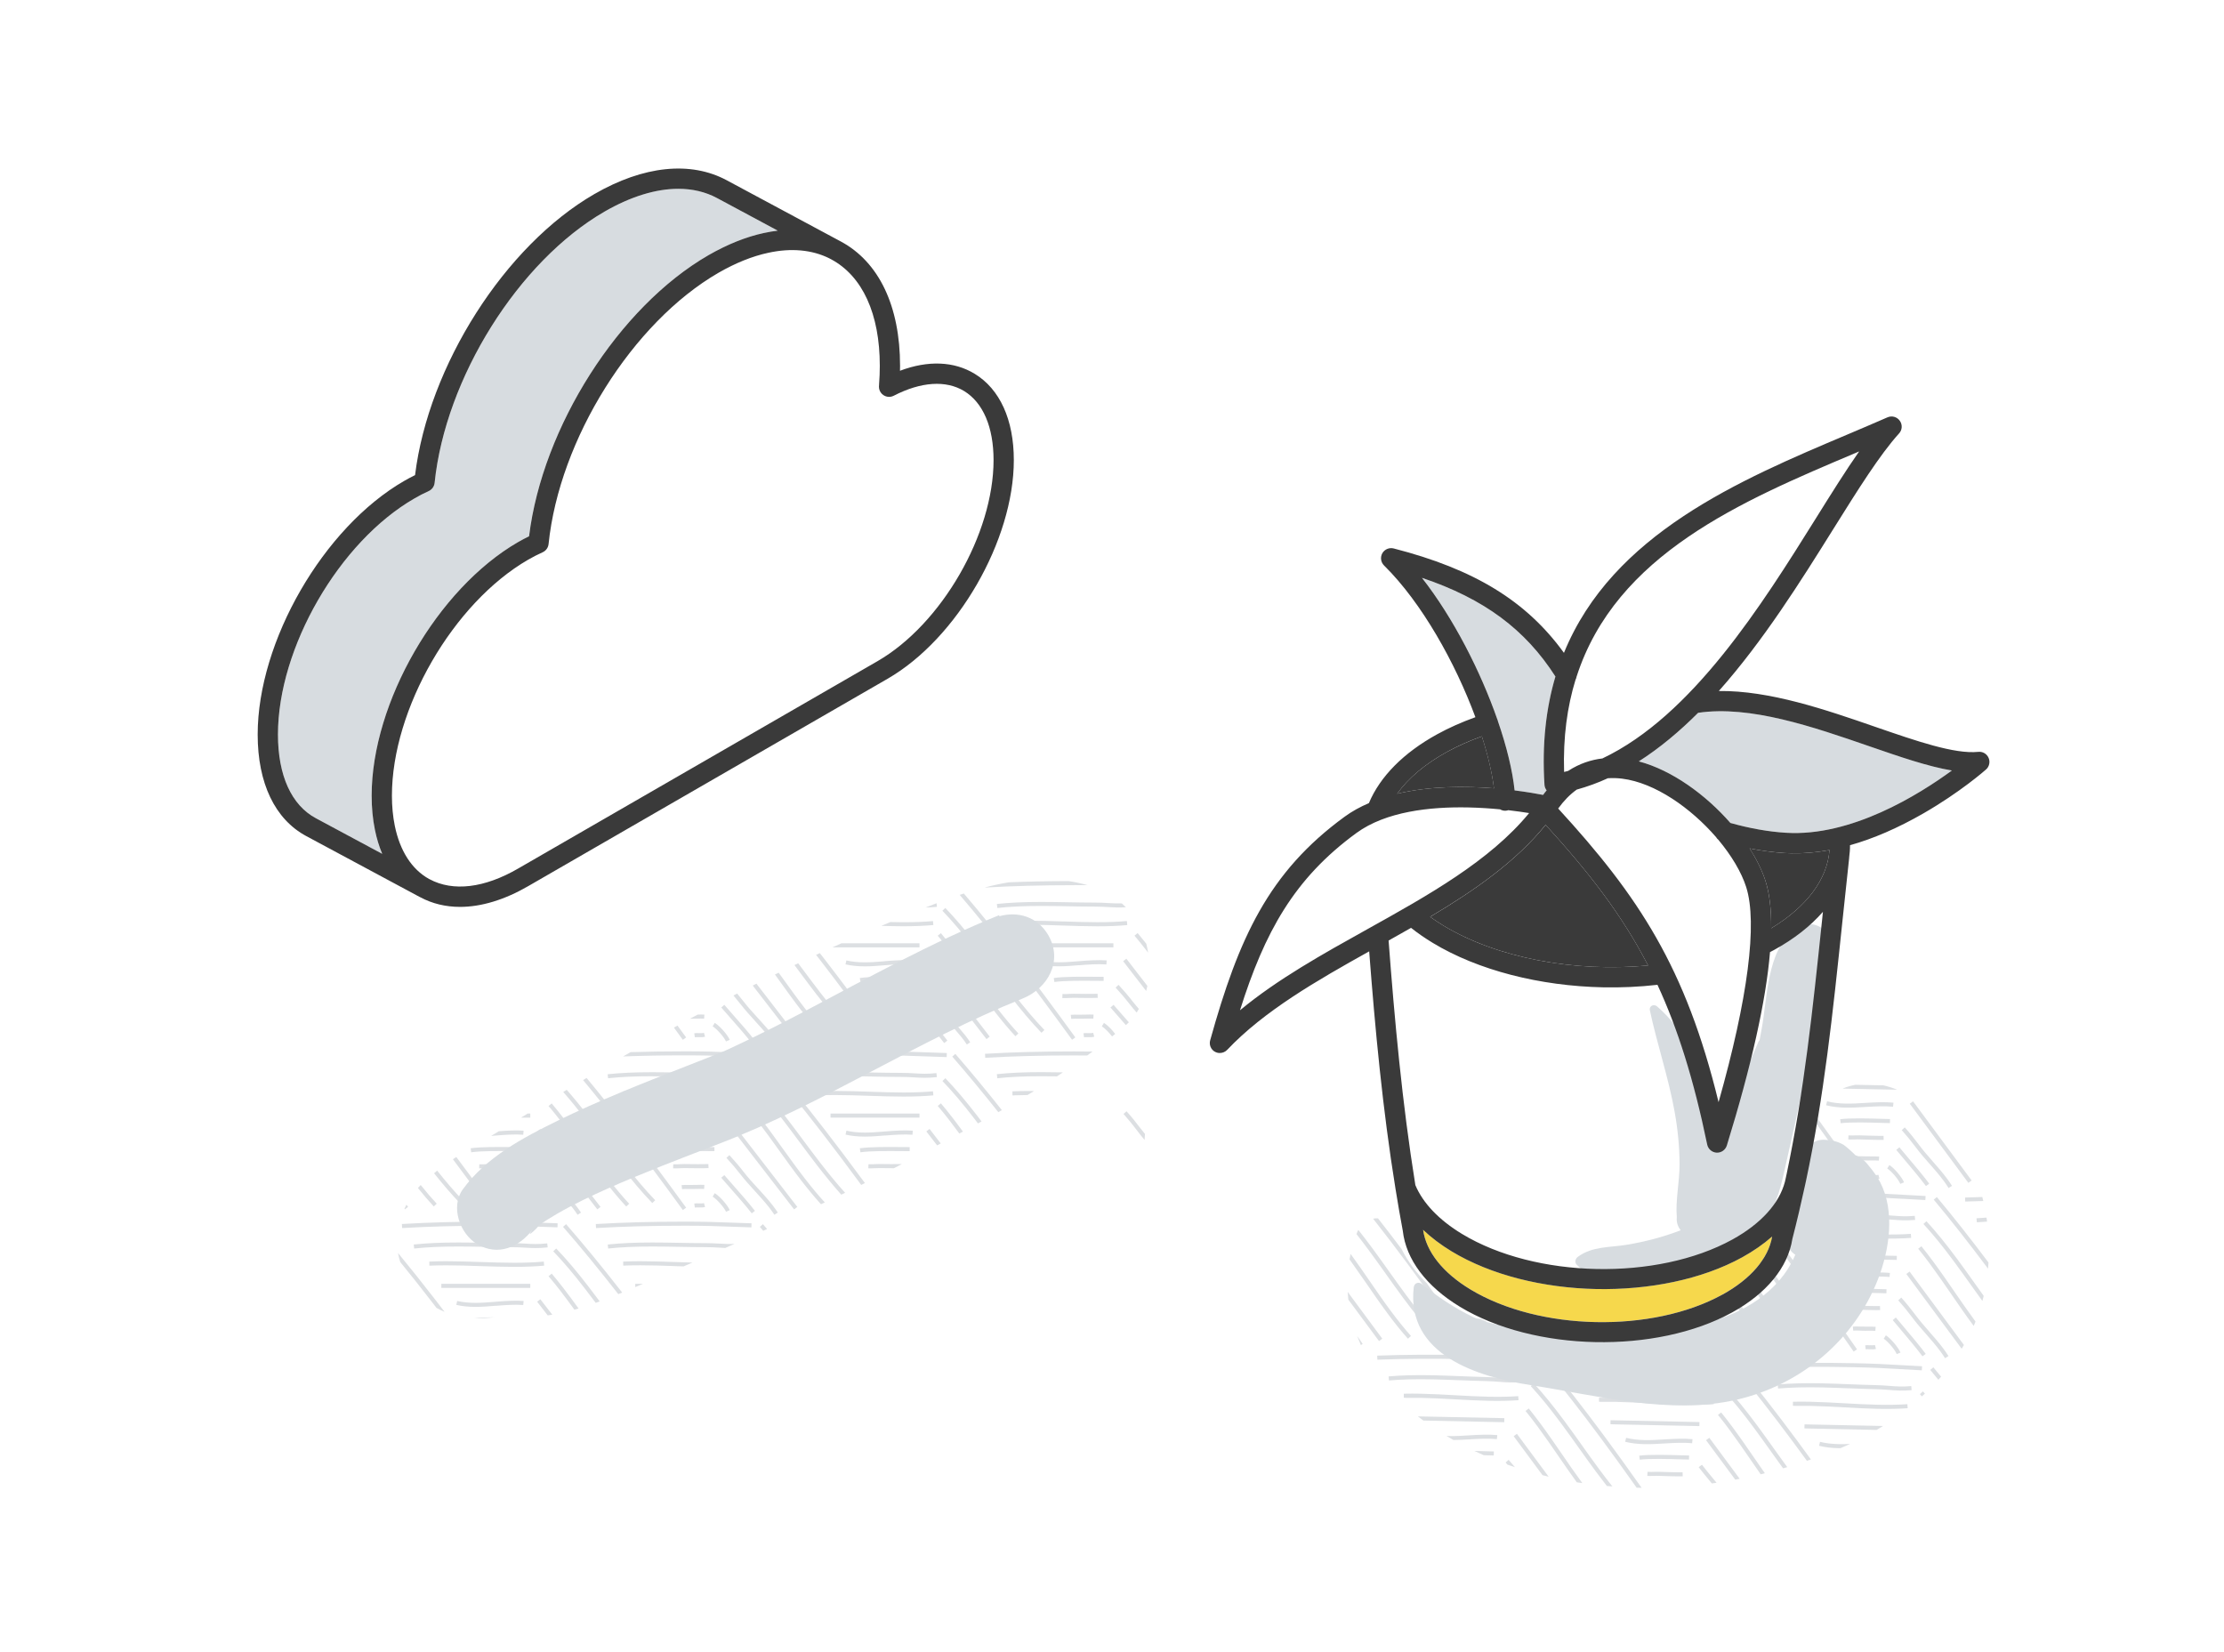 <?xml version="1.0" encoding="UTF-8"?>
<svg xmlns="http://www.w3.org/2000/svg" viewBox="0 0 548.57 407.42">
  <defs>
    <style>
      .cls-1 {
        fill: #f6d84c;
      }

      .cls-2 {
        fill: #dcdfe2;
      }

      .cls-3, .cls-4 {
        fill: #d7dce0;
      }

      .cls-5 {
        fill: #3a3a3a;
      }

      .cls-4 {
        mix-blend-mode: multiply;
      }

      .cls-6 {
        isolation: isolate;
      }
    </style>
  </defs>
  <g class="cls-6">
    <g id="lineart">
      <g>
        <path class="cls-2" d="m277.13,274.77c1.16,1.3,2.39,2.8,3.37,4.12.58.78,1.19,1.53,1.82,2.28.05-.49.08-.98.1-1.47-.38-.46-.76-.93-1.12-1.4-1-1.35-2.24-2.88-3.43-4.2l-.75.67Z"/>
        <path class="cls-2" d="m444.87,289.53c-.49-.55-.98-1.13-1.48-1.72-.09.41-.19.81-.28,1.21.34.4.68.8,1.02,1.18l.75-.67Z"/>
        <rect class="cls-2" x="478.2" y="269.57" width="1" height="24.28" transform="translate(-73.68 339.99) rotate(-36.5)"/>
        <path class="cls-2" d="m475.06,292.55l.8-.59c-1.41-1.9-3.52-4.41-5.39-6.62-.72-.86-1.4-1.66-1.97-2.35l-.77.64c.57.69,1.25,1.5,1.98,2.36,1.86,2.2,3.96,4.7,5.35,6.57Z"/>
        <path class="cls-2" d="m451.31,288.82c-2.15-2.34-4.33-4.99-6.78-8.25-.1.43-.19.86-.27,1.3,2.26,2.97,4.29,5.43,6.31,7.62l.74-.68Z"/>
        <path class="cls-2" d="m465.51,288.22c1.05.66,2.76,2.68,3.22,3.79l.92-.38c-.54-1.3-2.39-3.48-3.61-4.26l-.54.84Z"/>
        <path class="cls-2" d="m464.6,267.71l-6.96-.14c-1.09.21-2.14.52-3.15.94l13.47.28c-1.12-.47-2.25-.82-3.37-1.07Z"/>
        <path class="cls-2" d="m466.19,276.02c-.56-.01-1.24-.03-2-.05-3.25-.1-7.7-.23-10.29.09l.12.99c2.52-.31,6.92-.18,10.14-.08.76.02,1.44.04,2.01.05l.02-1Z"/>
        <path class="cls-2" d="m460.16,273.04c2.27-.14,4.74-.26,6.78-.06l.1-1c-2.11-.21-4.63-.08-6.94.06-1.61.1-3.28.21-4.91.17-1.69-.04-3.18-.22-4.53-.56l-.24.97c1.43.36,2.98.55,4.75.59,1.67.03,3.36-.07,4.99-.17Z"/>
        <path class="cls-2" d="m458.91,290.81c-4.4-6.33-8.16-11.63-11.66-16.42-.2.29-.39.59-.58.9,3.43,4.7,7.12,9.9,11.42,16.09l.82-.57Z"/>
        <path class="cls-2" d="m462.02,290.83c.56.04,1.1.03,1.56-.09l-.25-.97c-.35.09-.78.08-1.24.06-.37-.02-.75-.05-1.15,0l.12.99c.34-.04.65-.02.97,0Z"/>
        <path class="cls-2" d="m475.99,287.12c1.18,1.35,2.4,2.74,3.47,4.19.44.59.82,1.15,1.17,1.72l.85-.53c-.37-.58-.77-1.17-1.22-1.78-1.1-1.48-2.33-2.89-3.53-4.25-1.18-1.35-2.4-2.74-3.47-4.19-1-1.35-2.24-2.88-3.43-4.2l-.75.67c1.16,1.3,2.39,2.8,3.37,4.12,1.1,1.48,2.33,2.89,3.53,4.25Z"/>
        <path class="cls-2" d="m463.44,286.28l.08-1c-.63-.05-1.21-.04-1.82-.04-.56,0-1.17,0-1.86-.02-.66-.03-1.34-.05-1.95,0l.09,1c.55-.05,1.19-.02,1.82,0,.71.03,1.33.03,1.91.02.59,0,1.14-.02,1.72.03Z"/>
        <path class="cls-2" d="m464.6,280.16c-1.05.04-4.66-.07-5.9-.12-.35-.01-.68,0-1.04.01-.47.02-.99.04-1.71,0l-.06,1c.21.01.4.02.57.02.48,0,.87,0,1.23-.02.33-.01.64-.03.96-.01,1.25.05,4.91.16,5.97.12l-.03-1Z"/>
        <path class="cls-2" d="m487.61,301.49c.82-.07,1.66-.13,2.52-.17-.04-.33-.09-.66-.14-.99-.84.05-1.66.1-2.47.17l.09,1Z"/>
        <path class="cls-2" d="m484.74,296.37c1.46-.06,2.95-.1,4.46-.13-.08-.33-.16-.66-.25-.99-1.44.03-2.86.08-4.25.13l.04,1Z"/>
        <rect class="cls-2" x="407.74" y="340.1" width="1" height="21.94" transform="translate(48.81 751.96) rotate(-88.82)"/>
        <path class="cls-2" d="m394.84,345.8v-.02c1.19-.02,2.43-.02,3.79,0,2.75.06,5.57.21,8.3.36,2.75.15,5.59.31,8.38.37,2.77.06,5.19,0,7.4-.15l-.07-1c-2.19.15-4.58.2-7.31.14-2.77-.06-5.61-.21-8.35-.37-2.74-.15-5.57-.31-8.33-.37-1.53-.03-2.91-.03-4.24,0v1s.42,0,.42,0Z"/>
        <path class="cls-2" d="m410.6,356.04c2.27-.14,4.74-.26,6.78-.06l.1-1c-2.11-.21-4.63-.08-6.94.06-1.61.1-3.28.21-4.91.17-1.69-.04-3.18-.22-4.53-.56l-.24.97c1.43.36,2.98.55,4.75.59,1.67.03,3.36-.07,4.99-.17Z"/>
        <path class="cls-2" d="m423.75,348.99l.28.38h.02c.82,1.01,1.66,2.1,2.56,3.32,1.81,2.45,3.58,5.02,5.3,7.52.78,1.13,1.58,2.29,2.38,3.44.35-.08.69-.18,1.03-.26-.88-1.25-1.74-2.51-2.59-3.74-1.72-2.5-3.5-5.09-5.32-7.55-1.01-1.36-1.95-2.58-2.87-3.71l-.79.61Z"/>
        <path class="cls-2" d="m420.81,355.23l7.21,9.74c.36-.07.73-.14,1.09-.21l-7.49-10.12-.8.59Z"/>
        <path class="cls-2" d="m414.6,359.96c.76.02,1.44.04,2.01.05l.02-1c-.56-.01-1.24-.03-2-.05-3.25-.1-7.7-.23-10.29.09l.12.99c2.52-.31,6.92-.18,10.14-.08Z"/>
        <path class="cls-2" d="m409.8,336.24c4.92.1,7.41.25,10.86.45,1.57.09,3.32.19,5.56.31l.05-1c-2.24-.11-3.99-.21-5.55-.3-3.46-.2-5.96-.35-10.9-.45-8.06-.17-15.24-.12-21.96.13l.04,1c6.7-.26,13.86-.3,21.9-.13Z"/>
        <path class="cls-2" d="m464.47,351.73l-19.37-.4-.02,1,17.81.37c.53-.31,1.05-.64,1.58-.97Z"/>
        <path class="cls-2" d="m474.06,344.42c.25-.23.49-.45.73-.68-.16-.18-.33-.36-.49-.54l-.74.68c.16.18.33.36.49.54Z"/>
        <path class="cls-2" d="m453.46,356.2c-1.69-.04-3.18-.22-4.53-.56l-.24.97c1.43.36,2.98.55,4.75.59.17,0,.35,0,.52,0,.06-.02.11-.04.17-.07.74-.31,1.48-.64,2.22-.98-.97.05-1.93.08-2.89.06Z"/>
        <path class="cls-2" d="m425.04,342.88c2.4,2.6,4.81,5.57,7.61,9.35,1.45,1.95,2.85,3.93,4.26,5.9.96,1.35,1.93,2.7,2.9,4.04.34-.1.68-.19,1.03-.29-1.05-1.44-2.08-2.89-3.12-4.33-1.41-1.98-2.82-3.96-4.27-5.92-2.81-3.8-5.25-6.8-7.67-9.43l-.74.68Z"/>
        <path class="cls-2" d="m408.22,341.44c2.19.09,4.39.17,6.59.22,1.33.03,2.36.11,3.35.19,1.71.13,3.18.25,5.54.05l-.09-1c-2.28.2-3.71.08-5.38-.05-1.01-.08-2.05-.16-3.41-.19-2.19-.05-4.38-.13-6.57-.22-2.19-.09-4.39-.17-6.59-.22-4.28-.09-7.77,0-10.99.28l.09,1c3.18-.27,6.64-.36,10.88-.27,2.19.05,4.38.13,6.57.22Z"/>
        <path class="cls-2" d="m435.68,336.37l.04,1c6.7-.26,13.86-.3,21.9-.13,4.92.1,7.41.25,10.86.45,1.57.09,3.32.19,5.56.31l.05-1c-2.24-.11-3.99-.21-5.55-.3-3.46-.2-5.96-.35-10.9-.45-8.06-.17-15.24-.12-21.96.13Z"/>
        <path class="cls-2" d="m478.79,339.57c-.64-.78-1.28-1.55-1.91-2.31l-.77.64c.67.8,1.34,1.61,2.01,2.43.23-.25.45-.51.67-.76Z"/>
        <path class="cls-2" d="m427.58,336.9c4.76,5.7,9.65,11.95,14.94,19.1,1.03,1.4,2.09,2.83,3.17,4.32.33-.11.66-.22.99-.34-1.14-1.58-2.26-3.1-3.35-4.58-5.3-7.16-10.2-13.43-14.97-19.15l-.77.64Z"/>
        <path class="cls-2" d="m408.13,364.04c.34-.01.64-.03.96-.01,1.25.05,4.9.16,5.97.12l-.03-1c-1.05.04-4.66-.07-5.9-.12-.35-.01-.68,0-1.04.01-.46.02-.99.04-1.71,0l-.06,1c.21.01.4.02.57.02.48,0,.87,0,1.23-.02Z"/>
        <path class="cls-2" d="m456.04,342.43c2.19.09,4.39.17,6.59.22,1.33.03,2.36.11,3.35.19,1.71.13,3.18.25,5.54.05l-.09-1c-2.28.2-3.71.08-5.38-.05-1.01-.08-2.05-.16-3.41-.19-2.19-.05-4.38-.13-6.57-.22-2.19-.09-4.39-.17-6.59-.22-4.28-.09-7.77,0-10.99.28l.09,1c3.18-.27,6.64-.36,10.88-.27,2.19.05,4.38.13,6.57.22Z"/>
        <path class="cls-2" d="m423.42,365.75c-1.59-1.91-3-3.63-3.62-4.46l-.81.59c.57.78,1.82,2.3,3.25,4.02.39-.05.78-.1,1.17-.16Z"/>
        <path class="cls-2" d="m442.67,346.79v-.02c1.19-.02,2.43-.02,3.79,0,2.75.06,5.57.21,8.3.36,2.75.15,5.59.31,8.38.37,2.77.06,5.19,0,7.4-.15l-.07-1c-2.19.15-4.58.2-7.31.14-2.77-.06-5.61-.21-8.35-.37-2.74-.15-5.57-.31-8.33-.37-1.53-.03-2.92-.03-4.24,0v1s.42,0,.42,0Z"/>
        <path class="cls-2" d="m450.34,300.22c2.19.05,4.38.13,6.57.22,2.19.09,4.39.17,6.59.22,1.33.03,2.36.11,3.35.19,1.71.13,3.18.25,5.54.05l-.09-1c-2.28.2-3.71.08-5.38-.05-1.01-.08-2.05-.16-3.41-.19-2.19-.05-4.38-.13-6.57-.22-2.19-.09-4.39-.17-6.59-.22-4.06-.08-7.41,0-10.5.24-.13.34-.27.68-.4,1.02v.02c3.18-.27,6.64-.36,10.88-.27Z"/>
        <path class="cls-2" d="m464.03,304.52c-2.77-.06-5.61-.21-8.35-.37-2.74-.15-5.57-.31-8.33-.37-1.53-.03-2.92-.03-4.24,0v1s.42,0,.42,0v-.02c1.19-.02,2.43-.02,3.79,0,2.75.06,5.57.21,8.3.36,2.75.15,5.59.31,8.38.37,2.77.06,5.19,0,7.4-.15l-.07-1c-2.19.15-4.58.2-7.31.14Z"/>
        <path class="cls-2" d="m426.46,332.94c-1.47-1.99-3.09-4.18-4.96-6.04-.19.29-.37.58-.55.87,1.75,1.78,3.3,3.86,4.71,5.76l.8-.59Z"/>
        <path class="cls-2" d="m419.09,333.25l.8-.59c-.51-.7-.87-1.24-1.18-1.72-.27-.41-.51-.78-.8-1.16-.36.08-.74.15-1.11.22.4.49.71.94,1.07,1.49.32.49.69,1.05,1.21,1.76Z"/>
        <path class="cls-2" d="m476.98,295.91c4.29,5.14,8.69,10.73,13.39,17.02.05-.5.08-1.01.11-1.52-4.45-5.93-8.64-11.24-12.74-16.15l-.77.64Z"/>
        <path class="cls-2" d="m474.99,333.94c-1.41-1.9-3.52-4.41-5.39-6.62-.72-.86-1.4-1.66-1.97-2.35l-.77.64c.57.69,1.25,1.5,1.98,2.36,1.86,2.2,3.96,4.7,5.35,6.57l.8-.59Z"/>
        <path class="cls-2" d="m413.04,331.82c.13.01.27.02.4.02.21,0,.53,0,.87-.13l-.35-.94c-.21.08-.52.07-.84.05-.3-.02-.61-.04-.92.01l.18.98c.22-.04.44-.02.66,0Z"/>
        <path class="cls-2" d="m482.84,310.65c-2.82-3.81-5.25-6.8-7.67-9.43l-.74.68c2.39,2.6,4.81,5.57,7.6,9.35,1.45,1.95,2.85,3.93,4.26,5.9.89,1.25,1.78,2.49,2.68,3.74.07-.28.15-.55.22-.83.03-.14.06-.29.1-.43-.73-1.02-1.46-2.03-2.18-3.05-1.41-1.98-2.82-3.96-4.27-5.92Z"/>
        <path class="cls-2" d="m436.93,332.17l-9.22-12.46c-.23.25-.45.51-.68.76l9.1,12.3.8-.59Z"/>
        <path class="cls-2" d="m470.21,314.24l13.65,18.44c.19-.31.38-.62.56-.93l-13.4-18.11-.8.59Z"/>
        <path class="cls-2" d="m438.12,325.81c1.82,2.46,3.5,4.55,5.14,6.38l.75-.67c-1.61-1.81-3.27-3.88-5.08-6.31-1.83-2.47-3.61-5.06-5.33-7.56-.67-.98-1.36-1.97-2.05-2.96-.2.29-.4.59-.6.89.61.88,1.23,1.77,1.83,2.64,1.73,2.51,3.51,5.11,5.35,7.59Z"/>
        <path class="cls-2" d="m461.22,331.82c-.37-.02-.75-.05-1.15,0l.12.99c.34-.04.65-.02.97,0,.56.04,1.1.03,1.56-.09l-.25-.97c-.35.09-.78.08-1.24.06Z"/>
        <path class="cls-2" d="m458.94,328.22c.71.03,1.33.03,1.91.02.59,0,1.14-.02,1.72.03l.08-1c-.63-.05-1.21-.04-1.82-.04-.56,0-1.17,0-1.86-.02-.66-.03-1.34-.05-1.95,0l.09,1c.55-.05,1.19-.02,1.82,0Z"/>
        <path class="cls-2" d="m456.82,323.04c.33-.01.64-.03.96-.01,1.25.05,4.91.16,5.97.12l-.03-1c-1.05.04-4.66-.07-5.9-.12-.35-.01-.68,0-1.04.01-.47.02-.99.04-1.71,0l-.06,1c.21.01.4.02.57.02.48,0,.87,0,1.23-.02Z"/>
        <path class="cls-2" d="m442.04,322.06c2.82,3.81,5.25,6.8,7.67,9.43l.74-.68c-2.39-2.6-4.81-5.57-7.6-9.35-1.45-1.95-2.85-3.93-4.26-5.9-1.33-1.86-2.66-3.72-4.01-5.57-.19.31-.38.61-.57.92,1.27,1.73,2.52,3.48,3.77,5.23,1.41,1.98,2.82,3.96,4.27,5.92Z"/>
        <rect class="cls-2" x="456.43" y="299.09" width="1" height="21.94" transform="translate(137.49 760.49) rotate(-88.82)"/>
        <path class="cls-2" d="m465.17,329.37l-.54.84c1.05.66,2.76,2.68,3.22,3.79l.92-.38c-.54-1.3-2.39-3.48-3.61-4.26Z"/>
        <path class="cls-2" d="m463.29,318.95c.76.02,1.44.04,2.01.05l.02-1c-.56-.01-1.24-.03-2-.05-3.25-.1-7.7-.23-10.29.09l.12.99c2.52-.31,6.92-.18,10.14-.08Z"/>
        <path class="cls-2" d="m459.29,315.03c2.27-.14,4.74-.26,6.78-.06l.1-1c-2.11-.21-4.63-.08-6.94.06-1.61.1-3.28.21-4.91.17-1.69-.04-3.18-.22-4.53-.56l-.24.97c1.43.36,2.98.55,4.75.59,1.67.03,3.36-.07,4.99-.17Z"/>
        <path class="cls-2" d="m430.06,332.29c.44.59.82,1.16,1.18,1.72l.85-.53c-.37-.58-.76-1.16-1.22-1.78-.49-.66-2.18-2.67-4.14-5.01-.85-1.01-1.74-2.07-2.58-3.08-.23.25-.44.51-.67.76.81.97,1.66,1.99,2.48,2.96,1.87,2.23,3.63,4.33,4.1,4.96Z"/>
        <path class="cls-2" d="m469.35,295.69c1.57.09,3.32.19,5.56.31l.05-1c-2.24-.11-3.99-.21-5.55-.3-3.46-.2-5.96-.35-10.9-.45-6.04-.12-11.6-.13-16.83-.02-.11.34-.21.67-.32,1.01,5.32-.12,10.97-.12,17.13.01,4.92.1,7.41.25,10.86.45Z"/>
        <path class="cls-2" d="m457.22,333.38l.82-.57c-5.33-7.66-9.73-13.83-13.85-19.39-2.28-3.08-4.48-5.98-6.63-8.76-.03.07-.05.12-.06.12-.15.28-.31.56-.46.84,2.06,2.66,4.17,5.45,6.35,8.39,4.11,5.56,8.51,11.71,13.83,19.37Z"/>
        <path class="cls-2" d="m473.15,308.01l.28.38h.02c.82,1.01,1.66,2.1,2.56,3.32,1.81,2.45,3.58,5.02,5.3,7.52,1.73,2.51,3.51,5.11,5.35,7.59.06.08.12.15.17.23.16-.35.31-.71.45-1.07-1.76-2.4-3.49-4.9-5.16-7.32-1.72-2.5-3.5-5.09-5.32-7.55-1.01-1.36-1.95-2.58-2.87-3.71l-.79.61Z"/>
        <path class="cls-2" d="m475.87,328.45c-1.18-1.35-2.4-2.74-3.47-4.19-1-1.35-2.24-2.88-3.43-4.2l-.75.67c1.16,1.3,2.39,2.8,3.37,4.12,1.1,1.48,2.33,2.89,3.53,4.25,1.18,1.35,2.4,2.74,3.47,4.19.44.59.82,1.15,1.17,1.72l.85-.53c-.37-.58-.77-1.17-1.22-1.78-1.1-1.48-2.33-2.89-3.53-4.25Z"/>
        <path class="cls-2" d="m369.32,353.98c-2.11-.21-4.63-.08-6.94.06-1.61.1-3.28.21-4.91.17-.24,0-.46-.02-.69-.03.58.35,1.16.68,1.74,1.01,1.32-.01,2.63-.08,3.92-.16,2.27-.14,4.74-.26,6.78-.06l.1-1Z"/>
        <path class="cls-2" d="m371.04,350.8l.02-1-21.33-.44c.45.35.91.69,1.37,1.03l19.94.41Z"/>
        <path class="cls-2" d="m372.12,360.07l-.75.67c.15.17.3.35.45.52.61.22,1.23.43,1.85.63-.52-.62-1.04-1.24-1.56-1.82Z"/>
        <path class="cls-2" d="m403.68,366.95c.41.01.83.02,1.24.03-3.29-4.65-6.24-8.75-9.05-12.55-5.3-7.17-10.2-13.43-14.97-19.15l-.77.64c4.76,5.7,9.65,11.95,14.94,19.1,2.69,3.63,5.5,7.53,8.62,11.93Z"/>
        <path class="cls-2" d="m368.45,359.01l.02-1c-.56-.01-1.24-.03-2-.05-.87-.03-1.83-.05-2.81-.08.77.37,1.55.72,2.33,1.06.15,0,.31,0,.46.01.76.02,1.44.04,2.01.05Z"/>
        <path class="cls-2" d="m379.15,351.71c1.81,2.45,3.58,5.02,5.3,7.52,1.45,2.11,2.95,4.27,4.48,6.39.46.07.92.13,1.37.2-1.72-2.34-3.41-4.78-5.03-7.15-1.72-2.5-3.5-5.09-5.32-7.55-1.01-1.36-1.95-2.58-2.87-3.71l-.79.61.28.38h.02c.82,1.01,1.66,2.1,2.56,3.32Z"/>
        <path class="cls-2" d="m360.06,340.44c2.19.09,4.39.17,6.59.22,1.33.03,2.36.11,3.35.19,1.71.13,3.18.25,5.54.05l-.09-1c-2.28.2-3.71.08-5.38-.05-1.01-.08-2.05-.16-3.41-.19-2.19-.05-4.38-.13-6.57-.22-2.19-.09-4.39-.17-6.59-.22-4.28-.09-7.77,0-10.99.28l.09,1c3.18-.27,6.64-.36,10.88-.27,2.19.05,4.38.13,6.57.22Z"/>
        <path class="cls-2" d="m361.66,334.25c-8.06-.17-15.24-.12-21.96.13l.04,1c6.7-.26,13.86-.3,21.9-.13,4.92.1,7.41.25,10.86.45,1.57.09,3.32.19,5.56.31l.05-1c-2.24-.11-3.99-.21-5.55-.3-3.46-.2-5.96-.35-10.9-.45Z"/>
        <path class="cls-2" d="m390.26,356.57c-1.41-1.98-2.82-3.96-4.27-5.92-2.82-3.81-5.25-6.8-7.67-9.43l-.74.68c2.39,2.6,4.81,5.57,7.6,9.35,1.45,1.95,2.85,3.93,4.26,5.9,1.41,1.98,2.82,3.96,4.27,5.92.92,1.24,1.79,2.38,2.64,3.46.45.04.91.08,1.36.11-1.02-1.28-2.08-2.66-3.2-4.17-1.45-1.95-2.85-3.93-4.26-5.9Z"/>
        <path class="cls-2" d="m346.69,344.81v-.02c1.19-.02,2.43-.02,3.79,0,2.75.06,5.57.21,8.3.36,2.75.15,5.59.31,8.38.37,2.77.06,5.19,0,7.4-.15l-.07-1c-2.19.15-4.58.2-7.31.14-2.77-.06-5.61-.21-8.35-.37-2.74-.15-5.57-.31-8.33-.37-1.53-.03-2.92-.03-4.24,0v1s.42,0,.42,0Z"/>
        <path class="cls-2" d="m373.36,354.25l7.11,9.61c.51.13,1.01.26,1.52.38l-7.83-10.58-.8.59Z"/>
        <path class="cls-2" d="m371.88,332.02l.92-.38c-.54-1.3-2.39-3.48-3.61-4.26l-.54.84c1.05.66,2.76,2.68,3.22,3.79Z"/>
        <path class="cls-2" d="m341.79,314.16c1.41,1.98,2.82,3.96,4.27,5.92,2.82,3.81,5.25,6.8,7.67,9.43l.74-.68c-2.39-2.6-4.81-5.57-7.6-9.35-1.45-1.95-2.85-3.93-4.26-5.9-1.41-1.98-2.82-3.96-4.27-5.92-1.16-1.56-2.25-2.98-3.3-4.3-.07.15-.15.29-.22.44-.08.2-.15.4-.23.6.94,1.19,1.91,2.46,2.94,3.85,1.45,1.95,2.85,3.93,4.26,5.9Z"/>
        <path class="cls-2" d="m342.14,323.82c1.82,2.46,3.5,4.55,5.14,6.38l.75-.67c-1.61-1.81-3.27-3.88-5.08-6.31-1.83-2.47-3.61-5.06-5.33-7.56-1.45-2.11-2.95-4.27-4.48-6.37-.1.45-.19.9-.27,1.34,1.33,1.86,2.64,3.74,3.92,5.59,1.73,2.51,3.51,5.11,5.35,7.59Z"/>
        <path class="cls-2" d="m362.96,326.23c.71.03,1.33.03,1.91.02.59,0,1.14-.02,1.72.03l.03-.34c-.51-.22-1.02-.45-1.53-.69-.08,0-.16,0-.24,0-.56,0-1.17,0-1.86-.02-.66-.03-1.34-.05-1.95,0l.09,1c.54-.05,1.19-.02,1.82,0Z"/>
        <path class="cls-2" d="m365.24,329.83c-.37-.02-.75-.05-1.15,0l.12.99c.34-.04.65-.02.97,0,.56.04,1.1.03,1.56-.09l-.25-.97c-.35.09-.78.08-1.24.06Z"/>
        <path class="cls-2" d="m383.79,333.03l.85-.53c-.37-.58-.77-1.17-1.22-1.78-.12-.16-.26-.32-.38-.48-.49-.07-.97-.14-1.45-.22.35.43.7.85,1.03,1.29.44.59.82,1.15,1.17,1.72Z"/>
        <path class="cls-2" d="m389.48,331.19l-.15-.21c-.44-.04-.89-.08-1.33-.12l.68.92.8-.59Z"/>
        <path class="cls-2" d="m335.67,331.77l.44-.27c-.37-.58-.76-1.16-1.22-1.78-.03-.04-.08-.1-.12-.16.28.74.58,1.48.9,2.21Z"/>
        <path class="cls-2" d="m379.01,331.96c-.63-.86-1.41-1.84-2.25-2.86-.55-.12-1.08-.25-1.61-.38,1.14,1.37,2.23,2.72,3.06,3.84l.8-.59Z"/>
        <path class="cls-2" d="m340.15,330.78l.8-.59-8.53-11.53c.04.64.09,1.27.16,1.9l7.57,10.23Z"/>
        <path class="cls-2" d="m410.59,331.82c-.2-.29-.4-.57-.6-.86-.38.04-.76.07-1.15.11.31.44.61.87.93,1.33l.82-.57Z"/>
        <path class="cls-2" d="m361.24,331.39l.82-.57c-3.77-5.43-7.07-10.09-10.15-14.33-2.49-2.42-4.67-5.34-6.21-8.42-1.98-2.64-3.92-5.15-5.81-7.56-.4-.02-.81,0-1.21.08,2.81,3.57,5.71,7.35,8.73,11.44,4.11,5.56,8.51,11.71,13.83,19.37Z"/>
        <path class="cls-4" d="m377.58,341.66c16.52,2.54,34.19,7.41,50.81,3.58,15.78-3.64,28.99-14.66,34.87-29.8,2.8-7.22,4.2-16.64.51-23.82-.73-1.41-1.81-2.88-2.82-4.07-.65-.88-1.44-1.62-2.38-2.22-.4-.17-.72-.31-.99-.43.16.02-2.35-2.25-2.85-2.53-1.57-.89-3.1-1.2-4.88-1.24-2.8-.06-4.64,2.14-4.94,4.74-.41,3.54-1.07,7.01-1.99,10.46-.84,3.14-2.11,6.01-2.11,9.3,0,1.84.84,3.14,2.02,3.86-.51,1.18-1.1,2.32-1.79,3.42-5.05,8.05-14.63,12.57-23.75,14.1-11.54,1.93-24.09.5-35.75.29-6.05-.11-12.7.22-18.29-2.49-4.36-2.11-8.76-5.01-12.5-8.07-.82-.67-1.92-.28-2.04.8-1.88,16.64,15.78,22.1,28.86,24.11Z"/>
        <path class="cls-4" d="m414.6,313.29c8.31-2.23,17.66-6.25,22.06-14.12,2.27-4.06,3.1-8.8,4.13-13.28,1.31-5.64,2.56-11.3,3.72-16.98,1.1-5.37,1.98-10.78,2.86-16.19.45-2.78.9-5.55,1.31-8.33.28-1.91-.03-5.76,1.42-7.33,4.83-5.2-2.05-12.03-7.5-7.82-6.83,5.27-6.64,16.93-8.09,24.66-.17.9-.34,1.8-.5,2.7-.11.09-.21.2-.27.34-3.28,7.54-6.44,15.05-8.88,22.92-.23.73-.44,1.46-.66,2.19-.52-3.33-1.22-6.53-1.89-9.31-2.14-8.89-6.57-18.51-13.6-24.52-.77-.66-1.99-.1-1.76.97,1.8,8.43,4.58,16.51,6.11,25.02.77,4.28,1.2,8.58,1.22,12.94.02,4.32-1.04,8.83-.68,13.09-.13,1.23.26,2.33.96,3.21-4.27,1.66-8.87,2.85-13.38,3.59-4.19.69-8.4.34-11.96,2.94-.64.47-.92,1.33-.3,1.98,5.78,5.99,18.56,3.25,25.67,1.34Z"/>
        <path class="cls-3" d="m426.82,202.99c4.73,1.33,9.36,2.16,13.73,2.42,16.1,1,32.76-9.41,40.9-15.36-5.85-.97-12.78-3.36-20.45-6.01-13.74-4.76-29.28-10.13-42.14-8.22-4.59,4.59-9.45,8.67-14.63,11.98,8.21,2.18,16.48,8.22,22.59,15.19Z"/>
        <path class="cls-5" d="m440.25,210.41c-2.83-.18-5.73-.56-8.69-1.14,1.73,2.72,3.08,5.44,3.91,8.01.99,3.09,1.45,6.99,1.41,11.68,8.79-5.28,13.87-12.14,14.38-19.29-3.21.59-6.34.86-9.36.8-.56-.01-1.11-.03-1.65-.06Z"/>
        <path class="cls-1" d="m437.12,304.98c-2.12,1.87-4.59,3.59-7.4,5.14-10,5.49-23.04,8.08-36.02,7.82-12.98-.27-25.9-3.4-35.66-9.3-2.67-1.62-5.01-3.39-7.02-5.3.75,5.39,4.86,10.59,11.67,14.7,16.92,10.24,44.8,10.82,62.14,1.28,7.02-3.87,11.38-8.96,12.29-14.35Z"/>
        <path class="cls-5" d="m352.75,226.14c1.03.74,2.12,1.46,3.27,2.16,13.07,7.91,32.13,11.58,50.5,9.85-6.49-12.59-14.66-23.05-25.27-34.69-7.36,9.09-17.6,16.22-28.49,22.69Z"/>
        <path class="cls-3" d="m369.44,177.68c0,.05.02.11.03.17,2.18,6.31,3.62,12.24,4.13,17.12,3.09.38,5.54.81,7.03,1.11.29-.38.58-.77.87-1.12-.31-.4-.5-.87-.53-1.38-.64-10.09.39-18.91,2.7-26.7-7.42-11.59-17.56-19.16-32.92-24.34,7.79,9.94,14.45,23.04,18.58,34.88.04.09.08.17.11.26Z"/>
        <path class="cls-5" d="m368.51,194.44c-.46-3.77-1.49-8.15-2.99-12.82-3.07,1.12-5.98,2.4-8.62,3.85-5.38,2.96-9.54,6.46-12.28,10.31,8.06-1.91,16.84-1.89,23.88-1.34Z"/>
        <path class="cls-5" d="m299.65,259.41c.38.21.78.32,1.18.32.69.01,1.37-.25,1.87-.78,9.1-9.62,22.16-17.12,35.02-24.29,1.45,18.97,3.3,38.88,6.5,58.62,0,.08.02.15.04.23.54,3.36,1.12,6.72,1.75,10.07.79,7.07,5.8,13.72,14.1,18.75,9.15,5.54,21.24,8.46,33.4,8.71,12.16.25,24.37-2.18,33.74-7.32,8.48-4.67,13.75-11.1,14.85-18.12,1.14-4.43,2.15-8.74,3.07-12.98.1-.41.19-.82.27-1.23,4.52-21.26,6.56-40.77,9.03-64.36.52-4.94,1.06-10.05,1.64-15.39,0-.04,0-.08,0-.12.13-1.01.22-2.02.21-3.04,5.78-1.62,11.82-4.24,18.1-7.85,9.11-5.24,15.19-10.6,15.45-10.83.81-.71,1.07-1.88.63-2.87-.44-1-1.46-1.6-2.54-1.48-5.86.6-15.3-2.68-25.3-6.13-12.35-4.28-26.12-9.02-38.7-8.88,11.01-12.39,20.27-27.19,28.09-39.71,6.22-9.94,11.58-18.53,16.37-23.82.8-.87.87-2.18.17-3.14-.68-.96-1.95-1.3-3.03-.83-3.18,1.39-6.43,2.77-9.87,4.23-26.52,11.21-57.97,24.52-69.93,53.86-9.27-12.81-22.12-20.64-41.99-25.75-1.09-.28-2.24.2-2.81,1.18-.55.99-.38,2.22.43,3.02,9.31,9.18,17.57,24,22.53,37.42-3.36,1.21-6.52,2.61-9.41,4.2-8.3,4.56-14.1,10.42-16.86,16.99-2.13.92-4.15,2.01-5.98,3.35-18.8,13.71-26.15,29.97-33.17,55.15-.31,1.1.17,2.28,1.17,2.84Zm125.18,59.92c-17.34,9.53-45.21,8.96-62.14-1.28-6.81-4.11-10.92-9.32-11.67-14.7,2.01,1.9,4.35,3.68,7.02,5.3,9.76,5.9,22.68,9.03,35.66,9.3,12.98.26,26.02-2.32,36.02-7.82,2.8-1.55,5.28-3.27,7.4-5.14-.91,5.39-5.27,10.48-12.29,14.35Zm24.65-92.83c-2.42,23.11-4.43,42.3-8.77,62.99l-.05.22c-.02.09-.04.18-.06.26-.01.11-.03.21-.06.31-.09.41-.18.82-.27,1.21-1.4,5.37-5.95,10.38-12.97,14.25-18.61,10.23-48.51,9.61-66.68-1.38-5.69-3.45-9.65-7.61-11.51-12.05-3.27-20.3-5.13-40.84-6.6-60.32,1.85-1.03,3.69-2.07,5.54-3.13,1.64,1.3,3.44,2.55,5.36,3.71,11.18,6.77,26.42,10.64,42.02,10.96,4.46.09,8.95-.11,13.4-.62,5.01,10.82,8.95,23.34,12.27,39.4.23,1.11,1.18,1.93,2.32,2h.07c1.12.02,2.11-.7,2.45-1.77,6.11-19.81,9.66-35.76,10.65-47.7.33-.17.69-.35,1.01-.53,4.96-2.72,8.99-5.91,12.04-9.4-.05.53-.11,1.07-.16,1.59Zm-96.73-.36c10.9-6.47,21.14-13.6,28.49-22.69,10.61,11.64,18.78,22.1,25.27,34.69-18.37,1.73-37.43-1.93-50.5-9.85-1.15-.69-2.23-1.42-3.27-2.16Zm84.13,2.82c.04-4.69-.42-8.59-1.41-11.68-.83-2.57-2.17-5.3-3.91-8.01,2.96.58,5.86.96,8.69,1.14.54.03,1.09.05,1.65.06,3.02.06,6.15-.2,9.36-.8-.51,7.15-5.59,14.01-14.38,19.29Zm24.12-44.92c7.67,2.65,14.6,5.04,20.45,6.01-8.13,5.95-24.79,16.36-40.9,15.36-4.38-.26-9-1.1-13.73-2.42-6.11-6.97-14.38-13.01-22.59-15.19,5.18-3.31,10.04-7.39,14.63-11.98,12.86-1.9,28.39,3.47,42.14,8.22Zm-72.34-16.45c.1-.21.17-.44.21-.67,9.73-30.21,40.71-43.32,68.72-55.15.33-.14.67-.29.99-.43-3.35,4.78-6.92,10.49-10.81,16.73-13.09,20.94-30.29,48.47-52.53,59.01-2.71.32-5.61,1.22-8.44,3.07-.33.08-.66.18-1,.26-.27-8.56.77-16.1,2.84-22.82Zm.26,27.17c2.63-.73,5.19-1.66,7.67-2.8,1.13-.08,2.3-.05,3.51.1,8.14,1.01,16.97,7.25,23.2,14.44.14.24.32.46.54.63,3.23,3.87,5.69,7.97,6.87,11.66,2.84,8.9.42,27.56-6.81,53.07-8.09-33.23-19.7-50.78-39.56-72.43,1.39-1.93,2.92-3.49,4.59-4.68Zm-38.18-52.23c15.37,5.18,25.5,12.75,32.92,24.34-2.31,7.79-3.34,16.61-2.7,26.7.03.51.22.98.53,1.38-.3.35-.59.74-.87,1.12-1.48-.29-3.94-.72-7.03-1.11-.51-4.88-1.95-10.81-4.13-17.12,0-.06-.02-.12-.03-.17-.04-.09-.08-.17-.11-.26-4.14-11.84-10.8-24.94-18.58-34.88Zm6.15,42.94c2.64-1.46,5.55-2.74,8.62-3.85,1.49,4.67,2.52,9.05,2.99,12.82-7.04-.56-15.82-.58-23.88,1.34,2.74-3.84,6.89-7.35,12.28-10.31Zm-22.31,19.99c7.26-5.3,18.16-6.5,27.59-6.3,2.79.06,5.44.24,7.84.47.36.21.76.34,1.2.34h.15c.23-.01.46-.06.67-.13,1.98.23,3.72.48,5.14.71-9.68,11.81-25.03,20.36-39.9,28.64-10.95,6.1-22.2,12.35-31.42,20.01,6.07-19.25,13.33-32.5,28.73-43.74Z"/>
      </g>
      <g>
        <path class="cls-2" d="m100.66,297.68l-.41-.53c-.17.33-.33.67-.49,1l.11.14.79-.61Z"/>
        <path class="cls-2" d="m107.72,296.9c-1.27-1.37-2.57-2.89-3.95-4.61-.23.24-.47.48-.69.74,1.36,1.69,2.65,3.19,3.91,4.55l.73-.68Z"/>
        <path class="cls-2" d="m121.78,297.89c-3.39-4.67-6.41-8.77-9.23-12.51-.28.18-.56.36-.84.55,2.82,3.75,5.85,7.86,9.25,12.55l.81-.59Z"/>
        <path class="cls-2" d="m114.15,296.05c-2.02-2.1-4.06-4.46-6.32-7.31-.26.21-.51.43-.76.65,2.27,2.86,4.33,5.24,6.36,7.36l.72-.69Z"/>
        <path class="cls-2" d="m98.74,311.31c2.58,3.16,5.24,6.51,8,10.09.3.39.61.8.92,1.2.65.36,1.31.69,2,.97-.72-.94-1.43-1.88-2.13-2.78-3.25-4.2-6.34-8.08-9.35-11.73.13.73.3,1.46.53,2.17,0,.03.02.05.03.08Z"/>
        <path class="cls-2" d="m136.89,299.28l.79-.61c-2.03-2.62-4.32-5.6-7.12-7.66l-.59.8c2.68,1.98,4.93,4.89,6.92,7.46Z"/>
        <path class="cls-2" d="m176.3,294.3l-.52.86c1.06.64,2.81,2.63,3.3,3.73l.92-.4c-.56-1.29-2.46-3.43-3.7-4.18Z"/>
        <path class="cls-2" d="m135.6,273.14c.84,1.01,1.71,2.08,2.63,3.28,1.86,2.41,3.69,4.95,5.45,7.41,1.78,2.48,3.62,5.04,5.51,7.48,1.87,2.42,3.59,4.48,5.27,6.28l.73-.68c-1.65-1.78-3.35-3.81-5.21-6.21-1.88-2.43-3.71-4.98-5.49-7.45-1.77-2.46-3.6-5.01-5.47-7.43-1.04-1.34-2-2.54-2.94-3.65l-.78.63.29.37h.02Z"/>
        <path class="cls-2" d="m141.26,297.95c.45.58.85,1.14,1.21,1.69l.84-.55c-.38-.57-.79-1.15-1.26-1.75-.5-.65-2.23-2.63-4.24-4.93-2.47-2.83-5.27-6.03-6.22-7.26l-.79.61c.97,1.26,3.78,4.47,6.26,7.31,1.91,2.19,3.72,4.26,4.2,4.88Z"/>
        <path class="cls-2" d="m183.83,272.78l.29.37h.02c.84.99,1.71,2.07,2.63,3.26,1.86,2.41,3.69,4.95,5.45,7.41,1.78,2.48,3.62,5.04,5.51,7.48,1.69,2.18,3.25,4.06,4.77,5.73.13-.06.26-.12.4-.18.18-.09.37-.17.55-.26-1.57-1.71-3.18-3.64-4.93-5.9-1.88-2.43-3.71-4.98-5.49-7.45-1.77-2.46-3.6-5.01-5.47-7.43-1.04-1.34-2-2.54-2.94-3.65l-.78.63Z"/>
        <rect class="cls-2" x="139.81" y="276.24" width="1" height="24.28" transform="translate(-147.01 145.92) rotate(-37.68)"/>
        <path class="cls-2" d="m186.21,298.67c-1.44-1.87-3.61-4.34-5.53-6.51-.74-.84-1.43-1.63-2.02-2.31l-.76.65c.59.68,1.28,1.47,2.03,2.32,1.9,2.16,4.06,4.61,5.49,6.46l.79-.61Z"/>
        <path class="cls-2" d="m125.91,292.26c-.64-.04-1.21-.02-1.82,0-.56.02-1.17.03-1.86.02-.66-.01-1.34-.03-1.94.04l.11.99c.54-.06,1.19-.05,1.82-.03.71.01,1.33,0,1.91-.02.58-.02,1.14-.04,1.72,0l.06-1Z"/>
        <path class="cls-2" d="m130.8,274.67h-.65c-.54.33-1.09.67-1.63,1h2.28v-1Z"/>
        <path class="cls-2" d="m124.29,296.83c-.3-.02-.61-.03-.92.03l.2.98c.22-.04.44-.03.66-.01.13,0,.27.02.4.02.21,0,.53-.02.86-.15l-.37-.93c-.21.08-.52.08-.84.07Z"/>
        <rect class="cls-2" x="188.35" y="276.24" width="1" height="24.28" transform="translate(-136.89 175.59) rotate(-37.68)"/>
        <rect class="cls-2" x="156.69" y="274.67" width="21.94" height="1"/>
        <path class="cls-2" d="m187.42,260.61c4.88,5.6,9.89,11.75,15.33,18.79,3,3.88,6.15,8.07,9.68,12.87.3-.15.6-.31.91-.46-3.58-4.86-6.77-9.1-9.8-13.02-5.45-7.06-10.48-13.22-15.37-18.83l-.75.66Z"/>
        <path class="cls-2" d="m127.85,294.36l-.69.73c.91.86,1.33,1.47,1.9,2.3.33.48.71,1.03,1.25,1.74l.79-.61c-.53-.69-.9-1.22-1.22-1.69-.59-.86-1.05-1.53-2.04-2.47Z"/>
        <path class="cls-2" d="m160.87,265.47c2.19,0,4.38.04,6.57.08,2.2.04,4.39.08,6.59.08,1.33,0,2.36.06,3.35.12,1.71.1,3.19.18,5.54-.07l-.11-.99c-2.27.24-3.71.16-5.38.06-1.01-.06-2.06-.12-3.41-.12-2.19,0-4.38-.04-6.57-.08-2.2-.04-4.39-.08-6.59-.08-4.28,0-7.77.16-10.98.5l.11.99c3.18-.34,6.63-.5,10.87-.5Z"/>
        <path class="cls-2" d="m148.63,281.64c1.45,1.95,2.9,3.9,4.39,5.83,2.89,3.75,5.39,6.69,7.87,9.27l.72-.69c-2.45-2.55-4.92-5.47-7.8-9.19-1.49-1.92-2.93-3.87-4.38-5.81-1.45-1.95-2.9-3.9-4.39-5.83-1.88-2.44-3.6-4.53-5.25-6.41-.29.17-.58.35-.87.53,1.67,1.9,3.41,4.02,5.33,6.5,1.49,1.92,2.93,3.87,4.38,5.81Z"/>
        <path class="cls-2" d="m185,266.64c2.45,2.55,4.92,5.47,7.8,9.19,1.49,1.92,2.93,3.87,4.38,5.81,1.45,1.95,2.9,3.9,4.39,5.83,2.15,2.78,4.08,5.12,5.94,7.2.31-.15.62-.3.94-.46-1.91-2.11-3.88-4.5-6.09-7.35-1.49-1.92-2.93-3.87-4.38-5.81-1.45-1.95-2.9-3.9-4.39-5.83-2.89-3.75-5.39-6.69-7.87-9.27l-.72.69Z"/>
        <path class="cls-2" d="m168.43,298.47l.81-.59c-5.49-7.55-10.01-13.62-14.24-19.1-3.59-4.65-7-8.91-10.31-12.89-.29.17-.58.34-.87.52,3.33,4,6.77,8.29,10.39,12.99,4.23,5.47,8.75,11.53,14.23,19.08Z"/>
        <path class="cls-2" d="m174.65,269.48c-2.77,0-5.61-.1-8.35-.19-2.74-.09-5.58-.19-8.34-.19-1.53,0-2.91.03-4.24.09l.02,1h.42v-.02c1.19-.05,2.43-.07,3.79-.07,2.75,0,5.57.1,8.31.19,2.75.09,5.6.19,8.39.19s5.19-.1,7.4-.3l-.09-1c-2.18.2-4.57.29-7.31.29Z"/>
        <path class="cls-2" d="m129.07,279.89l.08-1c-1.86-.14-4.03-.02-6.11.14-.63.39-1.27.77-1.9,1.15.39-.03.78-.06,1.16-.09,2.27-.19,4.73-.36,6.77-.2Z"/>
        <path class="cls-2" d="m179.78,260.54c1.57.06,3.32.12,5.56.19l.03-1c-2.24-.07-3.99-.13-5.56-.19-3.46-.13-5.97-.22-10.9-.22s-9.16.07-13.37.2c-.61.35-1.22.71-1.84,1.06,4.75-.18,9.78-.27,15.2-.27,4.92,0,7.41.09,10.87.22Z"/>
        <path class="cls-2" d="m126.37,283.93c.76,0,1.44.01,2.01.01v-1c-.56,0-1.24,0-2-.01-3.25-.03-7.7-.07-10.29.3l.14.99c2.51-.36,6.92-.32,10.14-.29Z"/>
        <path class="cls-2" d="m170.05,293.28c.71.01,1.33,0,1.91-.02.59-.02,1.14-.04,1.72,0l.06-1c-.64-.04-1.21-.02-1.82,0-.56.02-1.17.03-1.86.02-.66-.01-1.34-.03-1.94.04l.11.99c.54-.06,1.19-.05,1.82-.03Z"/>
        <path class="cls-2" d="m170.13,280.09c2.27-.19,4.73-.36,6.77-.2l.08-1c-2.11-.16-4.63.01-6.94.2-1.61.13-3.27.27-4.9.27s-3.18-.15-4.54-.47l-.22.97c1.44.33,2.99.49,4.77.49,1.67,0,3.35-.14,4.98-.28Z"/>
        <path class="cls-2" d="m172.4,296.83c-.37-.02-.75-.03-1.15.03l.14.99c.34-.05.65-.03.97-.02.56.02,1.1.01,1.55-.12l-.27-.96c-.35.1-.78.1-1.24.08Z"/>
        <path class="cls-2" d="m186.98,293.16c-1.21-1.32-2.46-2.69-3.56-4.11-1.02-1.33-2.3-2.83-3.51-4.13l-.73.68c1.19,1.27,2.45,2.75,3.45,4.05,1.13,1.46,2.39,2.84,3.61,4.18,1.21,1.32,2.46,2.69,3.56,4.11.45.58.85,1.14,1.21,1.69l.84-.55c-.38-.58-.79-1.15-1.25-1.75-1.13-1.46-2.39-2.84-3.61-4.18Z"/>
        <path class="cls-2" d="m126.88,287.12c-1.05.06-4.66.03-5.9,0-.35,0-.68.01-1.04.03-.46.03-.99.06-1.71.03l-.04,1c.21,0,.4.01.58.01.48,0,.87-.02,1.23-.04.33-.02.64-.04.96-.03,1.25.03,4.91.06,5.98,0l-.05-1Z"/>
        <path class="cls-2" d="m167.83,288.15c.33-.02.64-.04.96-.03,1.26.03,4.91.06,5.98,0l-.05-1c-1.05.06-4.66.03-5.9,0-.35,0-.68.01-1.04.03-.46.03-.99.06-1.71.03l-.04,1c.21,0,.4.01.58.01.48,0,.87-.02,1.23-.04Z"/>
        <path class="cls-2" d="m174.21,283.93c.76,0,1.44.01,2.01.01v-1c-.56,0-1.24,0-2-.01-3.25-.03-7.7-.07-10.29.3l.14.99c2.51-.36,6.92-.32,10.14-.29Z"/>
        <path class="cls-2" d="m196.66,255.68l-10.08-13.05c-.3.15-.6.31-.91.46l10.2,13.2.79-.61Z"/>
        <path class="cls-2" d="m216.97,256.47l.81-.59c-5.49-7.56-10.02-13.63-14.25-19.1-.44-.57-.88-1.13-1.31-1.69-.31.14-.62.29-.93.43.48.62.96,1.24,1.45,1.87,4.22,5.47,8.74,11.53,14.23,19.08Z"/>
        <path class="cls-2" d="m201.56,245.47c2.89,3.75,5.39,6.69,7.87,9.27l.72-.69c-2.45-2.55-4.92-5.47-7.8-9.19-1.49-1.92-2.93-3.87-4.38-5.81-.36-.49-.72-.97-1.09-1.45-.31.15-.61.29-.92.44.4.54.8,1.07,1.2,1.61,1.45,1.95,2.9,3.9,4.39,5.83Z"/>
        <path class="cls-2" d="m179.08,256.88l.92-.4c-.56-1.29-2.46-3.43-3.7-4.18l-.52.86c1.06.64,2.81,2.63,3.3,3.73Z"/>
        <path class="cls-2" d="m171.96,251.26c.59-.02,1.14-.04,1.72,0l.06-1c-.58-.04-1.12-.02-1.67,0-.63.34-1.26.68-1.89,1.02.65,0,1.23,0,1.77-.02Z"/>
        <path class="cls-2" d="m172.4,254.83c-.37-.02-.75-.03-1.15.03l.14.99c.34-.05.65-.03.97-.02.56.02,1.1.01,1.55-.12l-.27-.96c-.35.1-.78.1-1.24.08Z"/>
        <path class="cls-2" d="m169.24,255.89c-.73-1-1.43-1.97-2.13-2.92-.29.16-.58.33-.88.49.72.98,1.45,1.98,2.2,3.02l.81-.59Z"/>
        <path class="cls-2" d="m185.42,257.28l.79-.61c-1.44-1.87-3.61-4.34-5.53-6.51-.74-.84-1.43-1.63-2.02-2.31l-.76.65c.59.68,1.28,1.47,2.03,2.32,1.9,2.16,4.06,4.61,5.49,6.46Z"/>
        <path class="cls-2" d="m197.72,249.3c1.87,2.42,3.59,4.47,5.27,6.28l.73-.68c-1.65-1.78-3.36-3.81-5.21-6.21-1.88-2.43-3.71-4.98-5.49-7.45-.31-.44-.64-.88-.96-1.32-.3.15-.61.3-.91.45.35.49.71.98,1.05,1.46,1.78,2.48,3.62,5.04,5.51,7.48Z"/>
        <path class="cls-2" d="m186.24,251.84c1.21,1.32,2.46,2.69,3.56,4.11.45.58.85,1.14,1.21,1.69l.84-.55c-.38-.58-.79-1.15-1.25-1.75-1.13-1.46-2.39-2.84-3.61-4.18-1.21-1.32-2.46-2.69-3.56-4.11-.49-.63-1.04-1.31-1.61-1.98-.3.16-.61.32-.91.47.61.72,1.2,1.44,1.73,2.12,1.13,1.46,2.39,2.84,3.61,4.18Z"/>
        <path class="cls-2" d="m119.61,307.55c2.2.04,4.39.08,6.59.08,1.33,0,2.36.06,3.35.12,1.71.1,3.19.18,5.54-.07l-.11-.99c-2.27.24-3.71.16-5.38.06-1.01-.06-2.06-.12-3.41-.12-2.19,0-4.38-.04-6.57-.08-2.2-.04-4.39-.08-6.59-.08-4.28,0-7.77.16-10.98.5l.11.99c3.18-.34,6.63-.5,10.87-.5,2.19,0,4.38.04,6.57.08Z"/>
        <path class="cls-2" d="m138.88,302.61c4.37,5.02,8.84,10.47,13.63,16.6.32-.13.64-.26.96-.39-4.86-6.24-9.41-11.78-13.84-16.87l-.75.66Z"/>
        <path class="cls-2" d="m122.3,322.09c2.27-.19,4.73-.36,6.77-.2l.08-1c-2.11-.16-4.63.01-6.94.2-1.61.13-3.27.27-4.9.27s-3.18-.15-4.54-.47l-.22.97c1.44.33,2.99.49,4.77.49,1.67,0,3.35-.14,4.98-.28Z"/>
        <path class="cls-2" d="m177.45,306.75c-1.01-.06-2.06-.12-3.41-.12-2.19,0-4.38-.04-6.57-.08-2.2-.04-4.39-.08-6.59-.08-4.28,0-7.77.16-10.98.5l.11.99c3.18-.34,6.63-.5,10.87-.5,2.19,0,4.38.04,6.57.08,2.2.04,4.39.08,6.59.08,1.33,0,2.36.06,3.35.12.52.03,1.01.06,1.51.08.75-.34,1.51-.67,2.26-1.01-1.39.07-2.49,0-3.72-.07Z"/>
        <path class="cls-2" d="m116.98,325.13c1.59.08,3.22,0,4.89-.21-1.76.02-3.5.07-4.89.21Z"/>
        <path class="cls-2" d="m135.3,314.78l.29.37h.02c.84.99,1.71,2.07,2.63,3.26,1.16,1.51,2.31,3.07,3.44,4.63.34-.1.68-.19,1.03-.29-1.21-1.67-2.43-3.33-3.68-4.95-1.04-1.34-2-2.54-2.94-3.65l-.78.63Z"/>
        <path class="cls-2" d="m187.42,302.61c.28.32.56.65.84.97.32-.14.63-.29.95-.43-.34-.4-.69-.8-1.03-1.2l-.75.66Z"/>
        <path class="cls-2" d="m132.49,321.08l2.61,3.37c.38-.05.75-.11,1.13-.17l-2.95-3.81-.79.61Z"/>
        <path class="cls-2" d="m166.26,312.29c.78.03,1.57.05,2.36.07.72-.32,1.46-.62,2.18-.94-1.51-.04-3.02-.09-4.51-.14-2.74-.09-5.58-.19-8.34-.19-1.53,0-2.91.03-4.24.09l.02,1h.42v-.02c1.19-.05,2.43-.07,3.79-.07,2.75,0,5.57.1,8.31.19Z"/>
        <path class="cls-2" d="m106.33,312.19v-.02c1.19-.05,2.43-.07,3.79-.07,2.75,0,5.57.1,8.31.19,2.75.09,5.6.19,8.39.19s5.19-.1,7.4-.3l-.09-1c-2.18.2-4.57.29-7.31.29s-5.61-.1-8.35-.19c-2.74-.09-5.58-.19-8.34-.19-1.53,0-2.92.03-4.24.09l.02,1h.42Z"/>
        <path class="cls-2" d="m156.69,316.67v.8c.63-.27,1.26-.53,1.89-.8h-1.89Z"/>
        <path class="cls-2" d="m121.08,302.32c4.92,0,7.41.09,10.87.22,1.57.06,3.32.12,5.56.19l.03-1c-2.24-.07-3.99-.13-5.56-.19-3.46-.13-5.97-.22-10.9-.22-8.06,0-15.24.19-21.95.59l.06,1c6.69-.39,13.85-.58,21.89-.58Z"/>
        <rect class="cls-2" x="108.86" y="316.67" width="21.94" height="1"/>
        <path class="cls-2" d="m146.96,301.91l.06,1c6.69-.39,13.85-.58,21.89-.58,4.92,0,7.41.09,10.87.22,1.57.06,3.32.12,5.56.19l.03-1c-2.24-.07-3.99-.13-5.56-.19-3.46-.13-5.97-.22-10.9-.22-8.06,0-15.24.19-21.95.59Z"/>
        <path class="cls-2" d="m136.46,308.64c2.45,2.55,4.93,5.47,7.8,9.19.9,1.17,1.79,2.35,2.68,3.53.33-.12.65-.24.98-.36-.95-1.27-1.9-2.53-2.86-3.78-2.89-3.75-5.39-6.69-7.87-9.27l-.72.69Z"/>
        <path class="cls-2" d="m245.89,264.97l.11.99c3.18-.34,6.63-.5,10.87-.5,1.29,0,2.57.01,3.85.03.49-.32.97-.65,1.46-.98-1.77-.03-3.54-.06-5.31-.06-4.28,0-7.77.16-10.98.5Z"/>
        <path class="cls-2" d="m218.3,280.09c2.27-.19,4.73-.36,6.77-.2l.08-1c-2.11-.16-4.63.01-6.93.2-1.61.13-3.27.27-4.9.27s-3.18-.15-4.54-.47l-.22.97c1.44.33,2.99.49,4.77.49,1.67,0,3.35-.14,4.98-.28Z"/>
        <path class="cls-2" d="m234.88,260.61c3.67,4.22,7.42,8.74,11.36,13.71.29-.17.58-.34.88-.5-3.99-5.03-7.77-9.61-11.48-13.87l-.75.66Z"/>
        <path class="cls-2" d="m232.46,266.64c2.45,2.55,4.93,5.47,7.8,9.19.32.42.64.85.96,1.27.3-.16.59-.32.89-.49-.35-.46-.7-.93-1.06-1.39-2.89-3.75-5.39-6.69-7.87-9.27l-.72.69Z"/>
        <path class="cls-2" d="m202.33,270.19v-.02c1.19-.05,2.43-.07,3.79-.07,2.75,0,5.57.1,8.31.19,2.75.09,5.6.19,8.39.19s5.19-.1,7.4-.3l-.09-1c-2.18.2-4.57.29-7.31.29s-5.61-.1-8.35-.19c-2.74-.09-5.58-.19-8.34-.19-1.53,0-2.91.03-4.24.09l.02,1h.42Z"/>
        <path class="cls-2" d="m222.37,283.93c.76,0,1.44.01,2.01.01v-1c-.56,0-1.24,0-2-.01-3.25-.03-7.7-.07-10.29.3l.14.99c2.51-.36,6.92-.32,10.14-.29Z"/>
        <path class="cls-2" d="m231.3,272.78l.29.37h.02c.84.99,1.71,2.07,2.63,3.26.8,1.04,1.59,2.11,2.38,3.18.3-.16.59-.32.89-.48-.82-1.11-1.64-2.23-2.48-3.31-1.04-1.34-2-2.54-2.94-3.65l-.78.63Z"/>
        <path class="cls-2" d="m195.13,259.91l.06,1c6.69-.39,13.85-.58,21.89-.58,4.92,0,7.41.09,10.87.22,1.57.06,3.32.12,5.56.19l.03-1c-2.24-.07-3.99-.13-5.56-.19-3.46-.13-5.97-.22-10.9-.22-8.06,0-15.24.19-21.95.59Z"/>
        <path class="cls-2" d="m255.08,269.12c-.37,0-.75-.02-1.12-.02-1.53,0-2.91.03-4.24.09l.02,1h.42v-.02c1.03-.04,2.12-.06,3.28-.07.54-.33,1.09-.65,1.63-.99Z"/>
        <path class="cls-2" d="m215.99,288.15c.34-.02.64-.04.96-.03.71.02,2.2.03,3.54.03.65-.34,1.3-.68,1.95-1.02-1.38.03-4.36,0-5.47-.02-.35,0-.68.01-1.04.03-.46.03-.99.06-1.71.03l-.04,1c.21,0,.4.01.58.01.48,0,.87-.02,1.23-.04Z"/>
        <path class="cls-2" d="m228.49,279.08l2.66,3.44c.3-.16.6-.32.89-.48l-2.76-3.58-.79.61Z"/>
        <path class="cls-2" d="m215.61,265.55c2.2.04,4.39.08,6.59.08,1.33,0,2.36.06,3.35.12,1.71.1,3.19.18,5.54-.07l-.11-.99c-2.27.24-3.71.16-5.38.06-1.01-.06-2.06-.12-3.41-.12-2.19,0-4.38-.04-6.57-.08-2.2-.04-4.39-.08-6.59-.08-4.28,0-7.77.16-10.98.5l.11.99c3.18-.34,6.63-.5,10.87-.5,2.19,0,4.38.04,6.57.08Z"/>
        <path class="cls-2" d="m242.96,259.91l.06,1c6.69-.39,13.85-.58,21.89-.58,1.22,0,2.29,0,3.26.02.44-.32.88-.65,1.32-.98-1.32-.02-2.79-.03-4.59-.03-8.06,0-15.24.19-21.95.59Z"/>
        <rect class="cls-2" x="204.86" y="274.67" width="21.94" height="1"/>
        <path class="cls-2" d="m268.4,254.83c-.37-.02-.75-.03-1.15.03l.14.99c.34-.05.65-.03.97-.02.56.02,1.1.01,1.55-.12l-.27-.96c-.35.1-.78.1-1.24.08Z"/>
        <path class="cls-2" d="m215.99,246.15c.34-.02.64-.04.96-.03,1.25.03,4.91.06,5.98,0l-.05-1c-1.05.06-4.66.03-5.9,0-.35,0-.68.01-1.04.03-.46.03-.99.06-1.71.03l-.04,1c.21,0,.4.01.58.01.48,0,.87-.02,1.23-.04Z"/>
        <path class="cls-2" d="m244.63,239.64c1.45,1.95,2.9,3.9,4.39,5.83,2.89,3.75,5.39,6.69,7.87,9.27l.72-.69c-2.45-2.55-4.92-5.47-7.8-9.19-1.49-1.92-2.93-3.87-4.38-5.81-1.45-1.95-2.9-3.9-4.39-5.83-2.89-3.75-5.39-6.69-7.87-9.27l-.72.69c2.45,2.55,4.93,5.47,7.8,9.19,1.49,1.92,2.93,3.87,4.38,5.81Z"/>
        <rect class="cls-2" x="235.81" y="234.24" width="1" height="24.28" transform="translate(-101.32 195.84) rotate(-37.68)"/>
        <path class="cls-2" d="m231.6,231.14c.84,1.01,1.71,2.08,2.63,3.28,1.86,2.41,3.69,4.95,5.45,7.41,1.78,2.48,3.62,5.04,5.51,7.48,1.87,2.42,3.59,4.48,5.27,6.28l.73-.68c-1.65-1.78-3.35-3.81-5.21-6.21-1.88-2.43-3.71-4.98-5.49-7.45-1.77-2.46-3.6-5.01-5.47-7.43-1.04-1.34-2-2.54-2.94-3.65l-.78.63.29.37h.02Z"/>
        <path class="cls-2" d="m256.87,222.47c-4.28,0-7.77.16-10.98.5l.11.99c3.18-.34,6.63-.5,10.87-.5,2.19,0,4.38.04,6.57.08,2.2.04,4.39.08,6.59.08,1.33,0,2.36.06,3.35.12,1.39.08,2.64.15,4.33.04-.32-.33-.66-.65-1-.95-1.19.03-2.18-.02-3.26-.08-1.01-.06-2.06-.12-3.41-.12-2.19,0-4.38-.04-6.57-.08-2.2-.04-4.39-.08-6.59-.08Z"/>
        <path class="cls-2" d="m230.22,228.19l-.09-1c-2.18.2-4.57.29-7.31.29-1.06,0-2.13-.02-3.19-.05-.16.07-.32.14-.48.2-.58.24-1.16.5-1.75.74,1.81.05,3.62.1,5.42.1,2.77,0,5.19-.1,7.4-.3Z"/>
        <path class="cls-2" d="m231,222.79c-.9.34-1.79.69-2.68,1.05.81,0,1.7-.05,2.78-.16l-.09-.89Z"/>
        <path class="cls-2" d="m266.05,251.28c.71.01,1.33,0,1.91-.02.59-.02,1.14-.04,1.72,0l.06-1c-.64-.04-1.21-.02-1.82,0-.56.02-1.17.03-1.86.02-.66-.01-1.34-.03-1.94.04l.11.99c.54-.06,1.19-.05,1.82-.03Z"/>
        <path class="cls-2" d="m226.81,243.76c.97,1.26,3.78,4.47,6.26,7.31,1.91,2.19,3.72,4.26,4.2,4.88.45.58.85,1.14,1.21,1.69l.84-.55c-.38-.57-.79-1.15-1.26-1.75-.5-.65-2.23-2.63-4.24-4.93-2.47-2.83-5.27-6.03-6.22-7.26l-.79.61Z"/>
        <path class="cls-2" d="m264.43,256.47l.81-.59c-5.49-7.55-10.01-13.62-14.24-19.1-4.67-6.05-9.03-11.43-13.26-16.39-.34.11-.68.23-1.02.34,4.3,5.03,8.74,10.5,13.49,16.66,4.23,5.47,8.75,11.53,14.23,19.08Z"/>
        <path class="cls-2" d="m263.83,246.15c.33-.02.64-.04.96-.03,1.26.03,4.91.06,5.98,0l-.05-1c-1.05.06-4.66.03-5.9,0-.35,0-.68.01-1.04.03-.46.03-.99.06-1.71.03l-.04,1c.21,0,.4.01.58.01.48,0,.87-.02,1.23-.04Z"/>
        <rect class="cls-2" x="252.69" y="232.67" width="21.94" height="1"/>
        <path class="cls-2" d="m277.03,237.08l5.68,7.35c.11-.41.21-.83.3-1.25l-5.18-6.71-.79.61Z"/>
        <path class="cls-2" d="m226.8,232.67h-19.25c-.74.33-1.48.67-2.21,1h21.46v-1Z"/>
        <path class="cls-2" d="m272.3,252.3l-.52.86c.73.44,1.77,1.51,2.52,2.49.26-.21.52-.42.77-.63-.82-1.08-1.94-2.21-2.77-2.72Z"/>
        <path class="cls-2" d="m273.91,248.51c.59.68,1.28,1.47,2.03,2.32.58.66,1.18,1.34,1.77,2.02.25-.22.49-.45.73-.69-.59-.68-1.18-1.35-1.75-2-.74-.84-1.43-1.63-2.02-2.31l-.76.65Z"/>
        <path class="cls-2" d="m220.29,254.83c-.3-.02-.61-.03-.92.03l.2.98c.22-.04.44-.03.66-.01.13,0,.27.02.4.02.21,0,.53-.02.86-.15l-.37-.93c-.21.08-.52.08-.84.07Z"/>
        <path class="cls-2" d="m280.13,231.14c.84,1.01,1.71,2.08,2.63,3.27.14.19.28.38.43.57-.12-.75-.26-1.49-.45-2.21-.73-.92-1.44-1.8-2.13-2.62l-.78.63.29.37h.02Z"/>
        <path class="cls-2" d="m225.97,249.82c2.68,1.98,4.93,4.89,6.92,7.46l.79-.61c-2.03-2.62-4.32-5.6-7.12-7.66l-.59.8Z"/>
        <path class="cls-2" d="m223.85,252.36l-.69.73c.91.86,1.33,1.47,1.9,2.3.33.48.71,1.03,1.25,1.74l.79-.61c-.53-.69-.89-1.22-1.22-1.69-.59-.86-1.05-1.53-2.04-2.47Z"/>
        <path class="cls-2" d="m275.18,243.61c1.19,1.27,2.45,2.75,3.45,4.05.55.72,1.14,1.42,1.74,2.1.19-.3.37-.6.54-.91-.51-.59-1.02-1.19-1.5-1.8-1.02-1.33-2.3-2.83-3.51-4.13l-.73.68Z"/>
        <path class="cls-2" d="m270.21,241.93c.76,0,1.44.01,2.01.01v-1c-.56,0-1.24,0-2-.01-3.25-.03-7.7-.07-10.29.3l.14.99c2.51-.36,6.92-.32,10.14-.29Z"/>
        <path class="cls-2" d="m262.3,227.29c-2.74-.09-5.58-.19-8.34-.19-1.53,0-2.91.03-4.24.09l.02,1h.42v-.02c1.19-.05,2.43-.07,3.79-.07,2.75,0,5.57.1,8.31.19,2.75.09,5.6.19,8.39.19s5.19-.1,7.4-.3l-.09-1c-2.18.2-4.57.29-7.31.29s-5.61-.1-8.35-.19Z"/>
        <path class="cls-2" d="m218.21,251.28c.71.01,1.33,0,1.91-.02.58-.02,1.14-.04,1.72,0l.06-1c-.64-.04-1.21-.02-1.82,0-.56.02-1.17.03-1.86.02-.66-.01-1.34-.03-1.94.04l.11.99c.54-.06,1.19-.05,1.82-.03Z"/>
        <path class="cls-2" d="m266.13,238.09c2.27-.19,4.73-.36,6.77-.2l.08-1c-2.11-.16-4.63.01-6.93.2-1.61.13-3.27.27-4.9.27s-3.18-.15-4.54-.47l-.22.97c1.44.33,2.99.49,4.77.49,1.67,0,3.35-.14,4.98-.28Z"/>
        <path class="cls-2" d="m218.21,237.1c-1.61.13-3.27.27-4.9.27s-3.18-.15-4.54-.47l-.22.97c1.44.33,2.99.49,4.77.49,1.67,0,3.35-.14,4.98-.28,2.27-.19,4.73-.36,6.77-.2l.08-1c-2.11-.16-4.63.01-6.93.2Z"/>
        <path class="cls-2" d="m264.91,218.32c1.26,0,2.36,0,3.36.02-1.5-.44-3.06-.77-4.69-1.01-5.25.01-10.13.11-14.75.3-1.95.32-3.89.74-5.81,1.24v.05c6.7-.39,13.86-.58,21.9-.58Z"/>
        <path class="cls-2" d="m222.37,241.93c.76,0,1.44.01,2.01.01v-1c-.56,0-1.24,0-2-.01-3.25-.03-7.7-.07-10.29.3l.14.99c2.51-.36,6.92-.32,10.14-.29Z"/>
        <path class="cls-4" d="m117.75,306.91c5.11,2.99,10.29.7,13.56-3.56-2.23,2.91,2.5-1.62,1.27-.88,1.57-1.12,3.21-2.15,4.88-3.11,4.04-2.33,8.26-4.33,12.51-6.23,8.24-3.68,18.12-7.45,27.38-11.01,25.91-9.94,49.08-25.53,74.81-35.79,6.3-2.51,10.13-9.3,6.39-15.7-2.68-4.57-7.57-5.91-12.07-4.63v-.28c-16.75,6.77-32.45,15.51-48.4,23.93-6.03,3.18-12.13,6.22-18.31,9.1-.4.18-1.52.68-1.87.82-.76.31-1.52.61-2.28.91-2.2.87-4.4,1.73-6.61,2.6-10.6,4.16-21.22,8.34-31.45,13.35-8.63,4.23-17.6,8.98-23.38,16.9-3.16,4.33-.73,11.06,3.56,13.56Z"/>
        <path class="cls-3" d="m77.91,201.82l16.37,8.79c-.76-1.81-1.37-3.79-1.8-5.92-.54-2.64-.81-5.47-.81-8.42,0-22.99,16.2-51.05,36.12-62.56.91-.52,1.81-1,2.71-1.44,3.31-26.95,22.12-56.55,44.24-69.32,4.7-2.7,9.31-4.54,13.68-5.48,1.15-.25,2.3-.44,3.42-.58l-14.98-8.04c-2.83-1.52-6.05-2.28-9.54-2.28-5.52,0-11.73,1.89-18.2,5.62-21.23,12.26-39.25,41.03-41.92,66.92-.09.88-.65,1.65-1.46,2.02-1.28.58-2.44,1.18-3.54,1.83-18.56,10.7-33.64,36.81-33.64,58.22,0,10.08,3.32,17.41,9.35,20.64Z"/>
        <path class="cls-5" d="m75.55,206.23l27.89,14.97s.02.01.03.01c.02.01.03.02.04.03l.14.06c2.97,1.6,6.28,2.39,9.82,2.39,5.22,0,10.95-1.72,16.82-5.12l88.68-51.17c17.15-9.92,31.1-34.1,31.1-53.91,0-9.94-3.43-17.5-9.65-21.29-5.1-3.11-11.53-3.35-18.43-.75.01-.41.02-.81.02-1.21,0-14.73-5.2-25.63-14.62-30.68l-.45-.24-27.54-14.78-.13-.07c-8.94-4.81-20.53-3.6-32.65,3.39-22.1,12.76-40.92,42.36-44.24,69.33-.94.46-1.84.94-2.7,1.44-19.91,11.49-36.12,39.55-36.12,62.55,0,12.01,4.26,20.9,11.99,25.05ZM204.63,63.76l.4.21c7.72,4.14,11.98,13.47,11.98,26.27,0,1.51-.06,3.05-.18,4.58,0,.03,0,.05,0,.08-.02.16-.03.32-.03.49,0,1.38,1.12,2.5,2.5,2.5.41,0,.82-.11,1.19-.3h0c6.7-3.45,12.85-3.85,17.33-1.13,4.67,2.86,7.25,8.9,7.25,17.03,0,18.22-12.83,40.46-28.6,49.58l-88.68,51.17c-8.29,4.8-16.02,5.75-21.84,2.62l-.13-.06c-4.25-2.37-7.17-6.9-8.44-13.11-.47-2.31-.71-4.81-.71-7.42,0-21.39,15.08-47.52,33.61-58.22,1.2-.69,2.37-1.29,3.57-1.83.82-.37,1.37-1.14,1.46-2.02,2.66-25.88,20.69-54.65,41.92-66.92,4.25-2.44,8.37-4.09,12.25-4.92,5.64-1.24,10.88-.76,15.15,1.4Zm-102.43,59.2c1.1-.65,2.26-1.25,3.54-1.83.81-.37,1.37-1.14,1.46-2.02,2.67-25.89,20.69-54.66,41.92-66.92,6.47-3.73,12.68-5.62,18.2-5.62,3.49,0,6.71.76,9.54,2.28l14.98,8.04c-1.12.14-2.27.33-3.42.58-4.37.94-8.98,2.78-13.68,5.48-22.12,12.77-40.93,42.37-44.24,69.32-.9.44-1.8.92-2.71,1.44-19.92,11.51-36.12,39.57-36.12,62.56,0,2.95.27,5.78.81,8.42.43,2.13,1.04,4.11,1.8,5.92l-16.37-8.79c-6.03-3.23-9.35-10.56-9.35-20.64,0-21.41,15.08-47.52,33.64-58.22Z"/>
      </g>
    </g>
  </g>
</svg>
